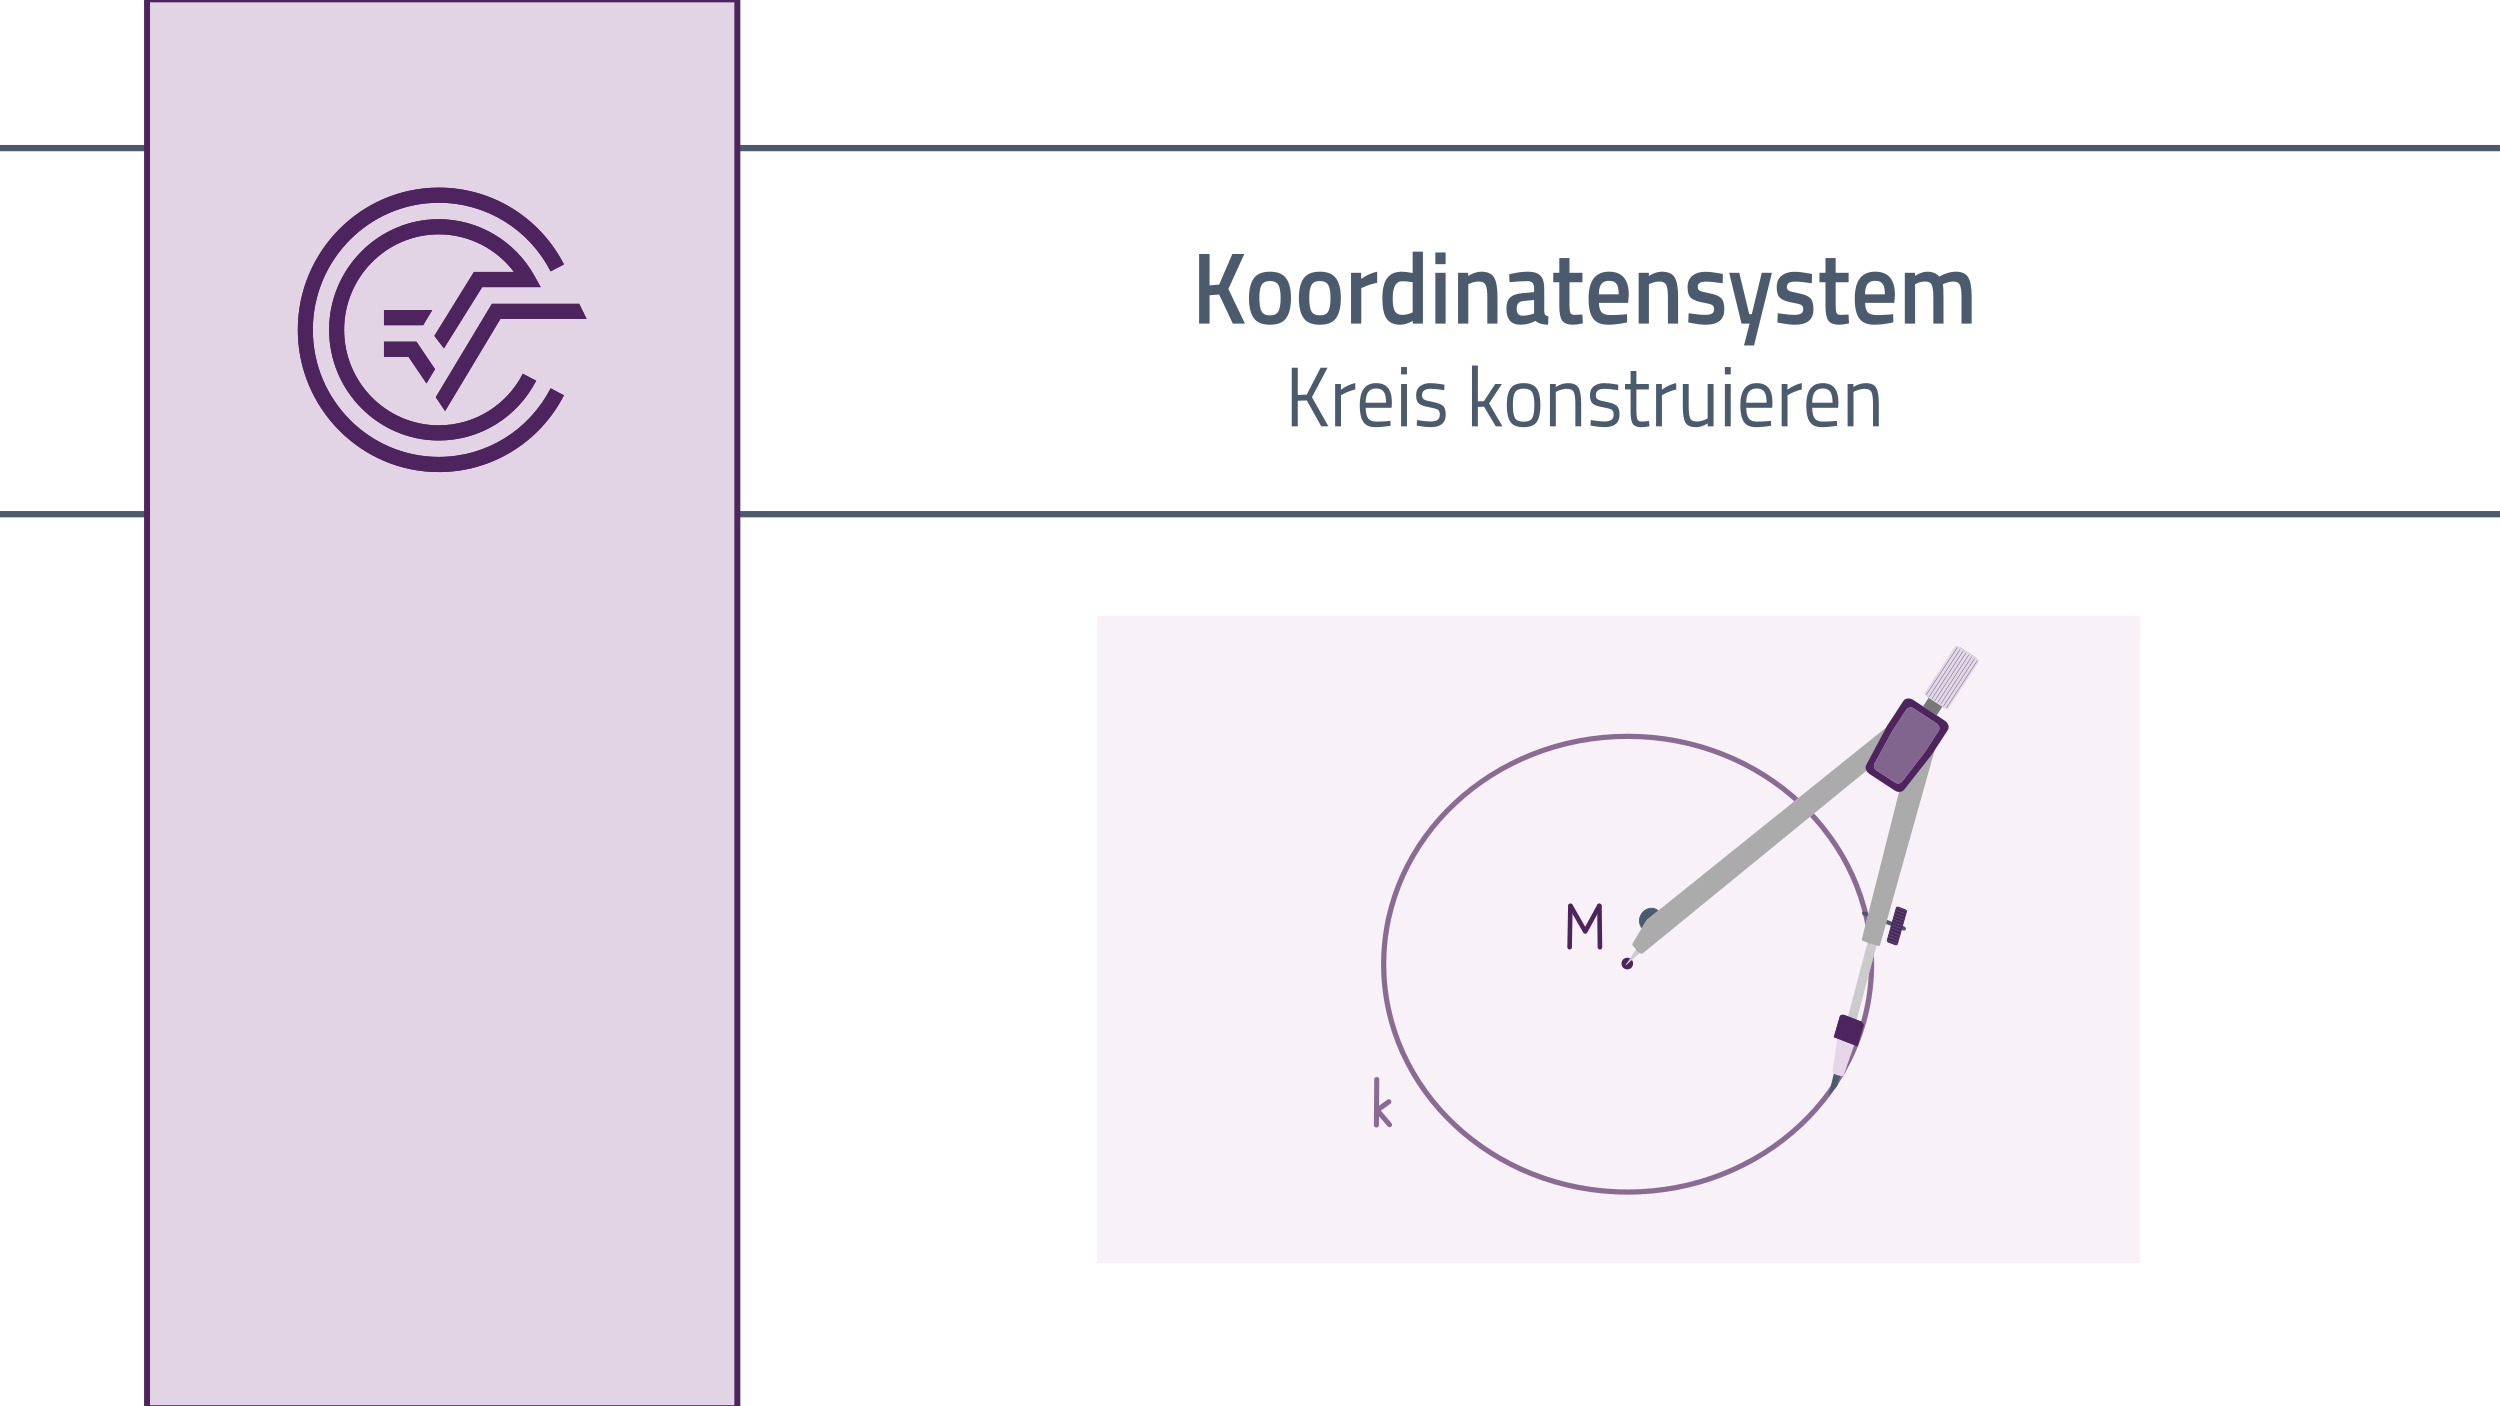 <?xml version="1.0" encoding="UTF-8"?>
<svg id="b" data-name="Ebene 2" xmlns="http://www.w3.org/2000/svg" width="1920" height="1080" viewBox="0 0 1920 1080">
  <rect x="0" y="0" width="1920" height="1080" fill="#808080" stroke="none"/>
  <rect x=".387" y="-1.5" width="1919.613" height="1082.5" fill="#fff" stroke="#fff" stroke-miterlimit="10"/>
  <g>
    <g>
      <path d="m928.941,248.531h-8.023v-53.459h8.023v24.115l7.373-.625,10.12-23.49h9.181l-12.217,26.847,12.723,26.612h-9.325l-10.481-22.32-7.373.547v21.773Z" fill="#4b5b6d" stroke-width="0"/>
      <path d="m962.952,213.725c2.481-3.381,6.614-5.072,12.396-5.072s9.915,1.691,12.397,5.072c2.481,3.383,3.723,8.455,3.723,15.218s-1.205,11.862-3.614,15.296c-2.41,3.434-6.578,5.15-12.506,5.15s-10.096-1.717-12.505-5.15c-2.41-3.434-3.614-8.531-3.614-15.296s1.24-11.835,3.723-15.218Zm5.892,25.363c1.107,2.082,3.276,3.121,6.505,3.121s5.396-1.039,6.506-3.121c1.108-2.08,1.663-5.488,1.663-10.224s-.591-8.089-1.771-10.067c-1.182-1.977-3.313-2.965-6.397-2.965s-5.217.988-6.396,2.965c-1.182,1.979-1.771,5.334-1.771,10.067s.554,8.144,1.663,10.224Z" fill="#4b5b6d" stroke-width="0"/>
      <path d="m1001.263,213.725c2.481-3.381,6.614-5.072,12.396-5.072s9.915,1.691,12.397,5.072c2.481,3.383,3.723,8.455,3.723,15.218s-1.205,11.862-3.614,15.296c-2.41,3.434-6.578,5.15-12.506,5.15s-10.096-1.717-12.505-5.15c-2.41-3.434-3.614-8.531-3.614-15.296s1.24-11.835,3.723-15.218Zm5.892,25.363c1.107,2.082,3.276,3.121,6.505,3.121s5.396-1.039,6.506-3.121c1.108-2.08,1.663-5.488,1.663-10.224s-.591-8.089-1.771-10.067c-1.182-1.977-3.313-2.965-6.397-2.965s-5.217.988-6.396,2.965c-1.182,1.979-1.771,5.334-1.771,10.067s.554,8.144,1.663,10.224Z" fill="#4b5b6d" stroke-width="0"/>
      <path d="m1037.586,248.531v-39.021h7.807v4.684c4.095-2.861,8.191-4.709,12.288-5.541v8.506c-4.146.885-7.688,2.029-10.626,3.434l-1.59.703v27.236h-7.879Z" fill="#4b5b6d" stroke-width="0"/>
      <path d="m1092.811,193.277v55.254h-7.807v-2.029c-3.518,1.926-6.747,2.887-9.686,2.887-4.724,0-8.181-1.533-10.373-4.604-2.193-3.069-3.289-8.221-3.289-15.453s1.217-12.486,3.65-15.764c2.433-3.277,6.228-4.916,11.385-4.916,1.735,0,4.481.338,8.24,1.014v-16.389h7.879Zm-9.107,47.137l1.229-.546v-23.101c-2.891-.52-5.565-.779-8.023-.779-4.868,0-7.301,4.369-7.301,13.11,0,4.787.566,8.104,1.699,9.95,1.132,1.848,2.927,2.771,5.385,2.771s4.795-.468,7.012-1.405Z" fill="#4b5b6d" stroke-width="0"/>
      <path d="m1102.353,202.877v-8.975h7.879v8.975h-7.879Zm0,45.654v-39.021h7.879v39.021h-7.879Z" fill="#4b5b6d" stroke-width="0"/>
      <path d="m1127.651,248.531h-7.879v-39.021h7.807v2.42c3.518-2.186,6.843-3.277,9.976-3.277,4.818,0,8.107,1.471,9.866,4.408,1.759,2.94,2.639,7.793,2.639,14.555v20.916h-7.807v-20.682c0-4.214-.422-7.205-1.265-8.975-.844-1.768-2.566-2.653-5.169-2.653-2.457,0-4.819.521-7.084,1.562l-1.084.468v30.28Z" fill="#4b5b6d" stroke-width="0"/>
      <path d="m1185.984,221.529v17.793c.048,1.145.325,1.99.831,2.536.507.546,1.289.897,2.35,1.054l-.217,6.477c-4.146,0-7.35-.961-9.614-2.887-3.855,1.926-7.734,2.887-11.638,2.887-7.181,0-10.771-4.136-10.771-12.408,0-3.953.977-6.814,2.928-8.584,1.952-1.769,4.952-2.836,9-3.199l9.324-.859v-2.809c0-2.081-.422-3.538-1.265-4.371-.844-.832-2.085-1.248-3.723-1.248-3.085,0-6.939.208-11.565.624l-2.313.155-.289-6.008c5.252-1.354,10.084-2.029,14.493-2.029s7.59,1.027,9.541,3.082c1.952,2.057,2.928,5.32,2.928,9.795Zm-16.191,9.676c-3.325.312-4.987,2.264-4.987,5.854s1.469,5.385,4.409,5.385c2.409,0,4.963-.416,7.662-1.248l1.301-.469v-10.379l-8.385.857Z" fill="#4b5b6d" stroke-width="0"/>
      <path d="m1215.331,216.768h-9.975v17.17c0,3.174.217,5.281.65,6.32.434,1.042,1.541,1.562,3.325,1.562l5.927-.234.361,6.79c-3.229.676-5.687,1.014-7.373,1.014-4.096,0-6.903-1.014-8.421-3.043s-2.277-5.854-2.277-11.473v-18.105h-4.626v-7.258h4.626v-11.315h7.808v11.315h9.975v7.258Z" fill="#4b5b6d" stroke-width="0"/>
      <path d="m1247.497,241.508l2.024-.234.145,6.32c-5.494,1.197-10.361,1.795-14.602,1.795-5.35,0-9.192-1.586-11.529-4.76-2.338-3.173-3.506-8.246-3.506-15.219,0-13.838,5.229-20.758,15.686-20.758,10.12,0,15.18,5.957,15.18,17.871l-.506,6.087h-22.408c.048,3.227.698,5.593,1.951,7.102,1.253,1.51,3.59,2.263,7.012,2.263s6.939-.155,10.554-.467Zm-4.337-15.453c0-3.85-.567-6.541-1.698-8.077-1.133-1.534-3.049-2.302-5.747-2.302s-4.662.807-5.892,2.419c-1.229,1.613-1.867,4.267-1.915,7.96h15.252Z" fill="#4b5b6d" stroke-width="0"/>
      <path d="m1266.363,248.531h-7.879v-39.021h7.807v2.42c3.518-2.186,6.843-3.277,9.976-3.277,4.818,0,8.107,1.471,9.867,4.408,1.758,2.94,2.638,7.793,2.638,14.555v20.916h-7.807v-20.682c0-4.214-.422-7.205-1.265-8.975-.844-1.768-2.566-2.653-5.168-2.653-2.458,0-4.819.521-7.084,1.562l-1.085.468v30.28Z" fill="#4b5b6d" stroke-width="0"/>
      <path d="m1323.034,217.549c-5.687-.832-9.807-1.249-12.36-1.249s-4.326.325-5.313.976c-.988.651-1.481,1.678-1.481,3.082s.542,2.395,1.626,2.967c1.085.572,3.639,1.236,7.662,1.989,4.023.755,6.879,1.938,8.566,3.551,1.686,1.613,2.529,4.476,2.529,8.585s-1.217,7.129-3.65,9.053c-2.434,1.926-5.988,2.887-10.661,2.887-2.94,0-6.65-.441-11.132-1.326l-2.241-.391.289-7.102c5.783.833,9.95,1.249,12.505,1.249s4.374-.338,5.458-1.015c1.084-.676,1.626-1.795,1.626-3.355s-.519-2.641-1.554-3.238c-1.037-.598-3.519-1.25-7.445-1.951-3.929-.703-6.808-1.808-8.638-3.317-1.832-1.509-2.747-4.265-2.747-8.272s1.265-6.996,3.795-8.975c2.529-1.977,5.771-2.965,9.722-2.965,3.084,0,6.867.416,11.349,1.248l2.241.469-.145,7.102Z" fill="#4b5b6d" stroke-width="0"/>
      <path d="m1328.022,209.51h7.734l7.663,31.764h1.951l7.662-31.764h7.807l-13.733,55.8h-7.735l4.338-16.778h-6.217l-9.47-39.021Z" fill="#4b5b6d" stroke-width="0"/>
      <path d="m1391.488,217.549c-5.687-.832-9.807-1.249-12.36-1.249s-4.326.325-5.313.976c-.988.651-1.481,1.678-1.481,3.082s.542,2.395,1.626,2.967c1.085.572,3.639,1.236,7.662,1.989,4.023.755,6.879,1.938,8.566,3.551,1.686,1.613,2.529,4.476,2.529,8.585s-1.217,7.129-3.65,9.053c-2.434,1.926-5.988,2.887-10.661,2.887-2.94,0-6.65-.441-11.132-1.326l-2.241-.391.289-7.102c5.783.833,9.95,1.249,12.505,1.249s4.374-.338,5.458-1.015c1.084-.676,1.626-1.795,1.626-3.355s-.519-2.641-1.554-3.238c-1.037-.598-3.519-1.25-7.445-1.951-3.929-.703-6.808-1.808-8.638-3.317-1.832-1.509-2.747-4.265-2.747-8.272s1.265-6.996,3.795-8.975c2.529-1.977,5.771-2.965,9.722-2.965,3.084,0,6.867.416,11.349,1.248l2.241.469-.145,7.102Z" fill="#4b5b6d" stroke-width="0"/>
      <path d="m1419.752,216.768h-9.976v17.17c0,3.174.217,5.281.65,6.32.434,1.042,1.542,1.562,3.325,1.562l5.927-.234.362,6.79c-3.229.676-5.688,1.014-7.373,1.014-4.097,0-6.903-1.014-8.422-3.043-1.518-2.029-2.276-5.854-2.276-11.473v-18.105h-4.627v-7.258h4.627v-11.315h7.807v11.315h9.976v7.258Z" fill="#4b5b6d" stroke-width="0"/>
      <path d="m1451.917,241.508l2.024-.234.145,6.32c-5.494,1.197-10.361,1.795-14.602,1.795-5.35,0-9.192-1.586-11.529-4.76-2.338-3.173-3.506-8.246-3.506-15.219,0-13.838,5.229-20.758,15.686-20.758,10.12,0,15.18,5.957,15.18,17.871l-.506,6.087h-22.408c.048,3.227.698,5.593,1.951,7.102,1.253,1.51,3.59,2.263,7.012,2.263s6.939-.155,10.554-.467Zm-4.337-15.453c0-3.85-.567-6.541-1.698-8.077-1.133-1.534-3.049-2.302-5.747-2.302s-4.662.807-5.892,2.419c-1.229,1.613-1.867,4.267-1.915,7.96h15.252Z" fill="#4b5b6d" stroke-width="0"/>
      <path d="m1470.783,248.531h-7.879v-39.021h7.807v2.42c3.422-2.186,6.554-3.277,9.397-3.277,4.192,0,7.252,1.275,9.18,3.824,4.385-2.549,8.747-3.824,13.084-3.824s7.396,1.443,9.18,4.33c1.782,2.889,2.675,7.766,2.675,14.633v20.916h-7.807v-20.682c0-4.214-.397-7.205-1.192-8.975-.796-1.768-2.446-2.653-4.952-2.653-2.168,0-4.506.521-7.012,1.562l-1.229.546c.385,1.041.578,4.37.578,9.989v20.213h-7.807v-20.057c0-4.631-.386-7.83-1.156-9.6-.771-1.768-2.458-2.653-5.061-2.653-2.41,0-4.65.521-6.722,1.562l-1.085.468v30.28Z" fill="#4b5b6d" stroke-width="0"/>
    </g>
    <g>
      <path d="m996.696,327.42h-4.639v-45.006h4.639v20.941l6.867-.26,10.662-20.682h5.302l-11.928,22.633,12.59,22.373h-5.481l-11.084-19.901-6.928.26v19.642Z" fill="#4b5b6d" stroke-width="0"/>
      <path d="m1025.37,327.42v-32.519h4.457v4.423c3.494-2.602,7.169-4.314,11.024-5.139v4.943c-1.688.348-3.444.889-5.271,1.626-1.828.737-3.223,1.388-4.187,1.95l-1.506.846v23.869h-4.518Z" fill="#4b5b6d" stroke-width="0"/>
      <path d="m1066.091,323.387l1.747-.195.121,3.838c-4.578.693-8.494,1.041-11.747,1.041-4.337,0-7.409-1.355-9.217-4.065-1.807-2.709-2.711-6.927-2.711-12.649,0-11.402,4.196-17.104,12.591-17.104,4.056,0,7.087,1.226,9.096,3.675,2.008,2.449,3.012,6.299,3.012,11.544l-.241,3.707h-19.878c0,3.599.602,6.266,1.807,7.999,1.205,1.734,3.303,2.602,6.295,2.602s6.033-.13,9.126-.391Zm-1.626-14.112c0-3.989-.593-6.807-1.777-8.454-1.185-1.648-3.112-2.473-5.783-2.473s-4.679.869-6.023,2.602c-1.346,1.735-2.039,4.51-2.078,8.325h15.662Z" fill="#4b5b6d" stroke-width="0"/>
      <path d="m1076.03,287.553v-5.658h4.518v5.658h-4.518Zm0,39.867v-32.519h4.518v32.519h-4.518Z" fill="#4b5b6d" stroke-width="0"/>
      <path d="m1098.68,298.608c-4.378,0-6.566,1.648-6.566,4.942,0,1.519.502,2.592,1.506,3.22,1.003.629,3.292,1.279,6.867,1.951,3.574.673,6.104,1.616,7.59,2.829,1.485,1.215,2.229,3.49,2.229,6.828s-.994,5.789-2.982,7.35c-1.987,1.561-4.89,2.342-8.704,2.342-2.49,0-5.422-.305-8.795-.911l-1.808-.325.241-4.227c4.578.737,8.031,1.105,10.361,1.105s4.105-.4,5.331-1.203c1.225-.803,1.837-2.146,1.837-4.033s-.522-3.164-1.565-3.837c-1.045-.671-3.334-1.311-6.868-1.919-3.534-.605-6.044-1.495-7.529-2.666-1.486-1.17-2.229-3.338-2.229-6.504s1.033-5.506,3.102-7.023,4.648-2.276,7.741-2.276c2.449,0,5.521.304,9.217.911l1.687.324-.121,4.162c-4.457-.692-7.972-1.04-10.541-1.04Z" fill="#4b5b6d" stroke-width="0"/>
      <path d="m1135.002,327.42h-4.518v-46.696h4.518v27.575l4.699-.26,8.614-13.138h5.12l-9.819,14.958,10.241,17.561h-5.12l-8.977-15.089-4.759.195v14.894Z" fill="#4b5b6d" stroke-width="0"/>
      <path d="m1157.23,311.096c0-5.939.984-10.232,2.952-12.877,1.967-2.645,5.291-3.968,9.97-3.968s7.991,1.323,9.939,3.968c1.947,2.645,2.922,6.938,2.922,12.877s-.925,10.254-2.771,12.941c-1.848,2.689-5.221,4.033-10.12,4.033s-8.273-1.344-10.12-4.033c-1.848-2.688-2.771-7.001-2.771-12.941Zm4.639-.098c0,4.748.532,8.075,1.597,9.982,1.063,1.908,3.292,2.861,6.687,2.861s5.611-.942,6.656-2.828c1.044-1.887,1.566-5.213,1.566-9.983s-.583-8.054-1.747-9.853c-1.165-1.799-3.323-2.699-6.476-2.699s-5.322.9-6.506,2.699c-1.186,1.799-1.777,5.072-1.777,9.82Z" fill="#4b5b6d" stroke-width="0"/>
      <path d="m1194.88,327.42h-4.518v-32.519h4.458v2.276c3.253-1.951,6.364-2.927,9.337-2.927,4.016,0,6.717,1.171,8.102,3.513,1.386,2.341,2.079,6.503,2.079,12.486v17.17h-4.458v-17.04c0-4.509-.412-7.599-1.235-9.268s-2.58-2.504-5.271-2.504c-1.286,0-2.642.206-4.066.618-1.426.412-2.521.812-3.283,1.203l-1.145.585v26.405Z" fill="#4b5b6d" stroke-width="0"/>
      <path d="m1232.168,298.608c-4.378,0-6.566,1.648-6.566,4.942,0,1.519.502,2.592,1.506,3.22,1.004.629,3.293,1.279,6.867,1.951,3.574.673,6.104,1.616,7.591,2.829,1.485,1.215,2.229,3.49,2.229,6.828s-.994,5.789-2.981,7.35c-1.988,1.561-4.891,2.342-8.705,2.342-2.49,0-5.422-.305-8.795-.911l-1.807-.325.24-4.227c4.578.737,8.032,1.105,10.361,1.105s4.105-.4,5.331-1.203c1.225-.803,1.838-2.146,1.838-4.033s-.522-3.164-1.566-3.837c-1.045-.671-3.334-1.311-6.867-1.919-3.534-.605-6.045-1.495-7.53-2.666-1.486-1.17-2.229-3.338-2.229-6.504s1.033-5.506,3.103-7.023c2.067-1.518,4.647-2.276,7.74-2.276,2.449,0,5.521.304,9.217.911l1.687.324-.12,4.162c-4.458-.692-7.973-1.04-10.542-1.04Z" fill="#4b5b6d" stroke-width="0"/>
      <path d="m1266.323,299.129h-9.578v15.543c0,3.73.25,6.179.753,7.35.502,1.17,1.696,1.756,3.584,1.756l5.361-.391.301,4.033c-2.69.477-4.738.715-6.144.715-3.133,0-5.302-.823-6.506-2.471-1.205-1.648-1.808-4.791-1.808-9.431v-17.104h-4.277v-4.228h4.277v-9.95h4.458v9.95h9.578v4.228Z" fill="#4b5b6d" stroke-width="0"/>
      <path d="m1271.864,327.42v-32.519h4.458v4.423c3.494-2.602,7.168-4.314,11.023-5.139v4.943c-1.687.348-3.443.889-5.271,1.626-1.828.737-3.223,1.388-4.187,1.95l-1.506.846v23.869h-4.519Z" fill="#4b5b6d" stroke-width="0"/>
      <path d="m1311.501,294.901h4.518v32.519h-4.518v-2.277c-3.012,1.951-5.984,2.928-8.915,2.928-4.097,0-6.817-1.148-8.163-3.447-1.346-2.298-2.018-6.547-2.018-12.747v-16.975h4.518v16.909c0,4.727.382,7.893,1.145,9.496s2.49,2.406,5.181,2.406c1.325,0,2.67-.205,4.036-.618,1.365-.411,2.409-.813,3.133-1.203l1.084-.585v-26.405Z" fill="#4b5b6d" stroke-width="0"/>
      <path d="m1324.692,287.553v-5.658h4.519v5.658h-4.519Zm0,39.867v-32.519h4.519v32.519h-4.519Z" fill="#4b5b6d" stroke-width="0"/>
      <path d="m1358.366,323.387l1.747-.195.12,3.838c-4.578.693-8.493,1.041-11.746,1.041-4.337,0-7.409-1.355-9.217-4.065-1.807-2.709-2.711-6.927-2.711-12.649,0-11.402,4.196-17.104,12.59-17.104,4.056,0,7.088,1.226,9.097,3.675,2.008,2.449,3.012,6.299,3.012,11.544l-.241,3.707h-19.879c0,3.599.603,6.266,1.808,7.999,1.205,1.734,3.303,2.602,6.295,2.602s6.033-.13,9.126-.391Zm-1.626-14.112c0-3.989-.594-6.807-1.777-8.454-1.186-1.648-3.112-2.473-5.783-2.473s-4.679.869-6.023,2.602c-1.347,1.735-2.039,4.51-2.078,8.325h15.662Z" fill="#4b5b6d" stroke-width="0"/>
      <path d="m1368.305,327.42v-32.519h4.458v4.423c3.494-2.602,7.168-4.314,11.023-5.139v4.943c-1.687.348-3.443.889-5.271,1.626-1.828.737-3.223,1.388-4.187,1.95l-1.506.846v23.869h-4.519Z" fill="#4b5b6d" stroke-width="0"/>
      <path d="m1409.026,323.387l1.747-.195.12,3.838c-4.578.693-8.493,1.041-11.746,1.041-4.337,0-7.409-1.355-9.217-4.065-1.807-2.709-2.711-6.927-2.711-12.649,0-11.402,4.196-17.104,12.59-17.104,4.056,0,7.088,1.226,9.097,3.675,2.008,2.449,3.012,6.299,3.012,11.544l-.241,3.707h-19.879c0,3.599.603,6.266,1.808,7.999,1.205,1.734,3.303,2.602,6.295,2.602s6.033-.13,9.126-.391Zm-1.626-14.112c0-3.989-.594-6.807-1.777-8.454-1.186-1.648-3.112-2.473-5.783-2.473s-4.679.869-6.023,2.602c-1.347,1.735-2.039,4.51-2.078,8.325h15.662Z" fill="#4b5b6d" stroke-width="0"/>
      <path d="m1423.483,327.42h-4.519v-32.519h4.458v2.276c3.253-1.951,6.364-2.927,9.337-2.927,4.016,0,6.717,1.171,8.103,3.513,1.385,2.341,2.078,6.503,2.078,12.486v17.17h-4.458v-17.04c0-4.509-.412-7.599-1.234-9.268-.824-1.669-2.581-2.504-5.271-2.504-1.285,0-2.641.206-4.066.618s-2.521.812-3.282,1.203l-1.145.585v26.405Z" fill="#4b5b6d" stroke-width="0"/>
    </g>
  </g>
  <g>
    <path d="m336.969,350.915c-53.328,0-96.718-43.782-96.718-97.598s43.391-97.6,96.718-97.6c36.269,0,69.179,20.196,85.905,52.715l10.236-5.38c-18.701-36.381-55.551-58.975-96.141-58.975-59.7,0-108.261,48.995-108.261,109.24s48.562,109.245,108.261,109.245c40.59,0,77.428-22.604,96.141-58.983l-10.246-5.363c-16.716,32.499-49.63,52.698-85.895,52.698" fill="#4e245f" stroke-width="0"/>
    <polygon points="334.66 305.077 341.836 315.721 384.313 244.947 450.507 244.947 444.8 233.302 377.804 233.302 334.66 305.077" fill="#4e245f" stroke-width="0"/>
    <polygon points="294.89 274.028 313.728 274.028 327.521 294.49 334.093 283.536 319.839 262.384 294.89 262.384 294.89 274.028" fill="#4e245f" stroke-width="0"/>
    <path d="m370.343,220.497h44.903l-4.821-8.669c-14.884-26.828-43.039-43.498-73.455-43.498-46.435,0-84.215,38.13-84.215,84.987s37.78,84.978,84.215,84.978c31.579,0,60.243-17.59,74.803-45.898l-10.243-5.361c-12.572,24.433-37.307,39.616-64.561,39.616-40.072,0-72.669-32.897-72.669-73.334s32.597-73.334,72.669-73.334c22.8,0,44.117,10.839,57.748,28.865h-30.742l-30.404,49.103,7.375,9.587,29.397-47.041Z" fill="#4e245f" stroke-width="0"/>
    <polygon points="331.977 238.117 294.89 238.117 294.89 249.763 324.987 249.763 331.977 238.117" fill="#4e245f" stroke-width="0"/>
    <path d="m336.969,350.915c-53.328,0-96.718-43.782-96.718-97.598s43.391-97.6,96.718-97.6c36.269,0,69.179,20.196,85.905,52.715l10.236-5.38c-18.701-36.381-55.551-58.975-96.141-58.975-59.7,0-108.261,48.995-108.261,109.24s48.562,109.245,108.261,109.245c40.59,0,77.428-22.604,96.141-58.983l-10.246-5.363c-16.716,32.499-49.63,52.698-85.895,52.698" fill="#4e245f" stroke-width="0"/>
    <polygon points="334.66 305.077 341.836 315.721 384.313 244.947 450.507 244.947 444.8 233.302 377.804 233.302 334.66 305.077" fill="#4e245f" stroke-width="0"/>
    <polygon points="294.89 274.028 313.728 274.028 327.521 294.49 334.093 283.536 319.839 262.384 294.89 262.384 294.89 274.028" fill="#4e245f" stroke-width="0"/>
    <path d="m370.343,220.497h44.903l-4.821-8.669c-14.884-26.828-43.039-43.498-73.455-43.498-46.435,0-84.215,38.13-84.215,84.987s37.78,84.978,84.215,84.978c31.579,0,60.243-17.59,74.803-45.898l-10.243-5.361c-12.572,24.433-37.307,39.616-64.561,39.616-40.072,0-72.669-32.897-72.669-73.334s32.597-73.334,72.669-73.334c22.8,0,44.117,10.839,57.748,28.865h-30.742l-30.404,49.103,7.375,9.587,29.397-47.041Z" fill="#4e245f" stroke-width="0"/>
    <polygon points="331.977 238.117 294.89 238.117 294.89 249.763 324.987 249.763 331.977 238.117" fill="#4e245f" stroke-width="0"/>
  </g>
  <g>
    <rect x="842.75" y="473" width="801" height="497" fill="#f8f1f8" stroke-width="0"/>
    <g>
      <circle cx="1249.75" cy="740" r="2" fill="none" stroke="#4e245f" stroke-linecap="round" stroke-linejoin="round" stroke-width="5"/>
      <g>
        <ellipse cx="1250.007" cy="740.5" rx="187.34" ry="175" fill="none" opacity=".65" stroke="#4e245f" stroke-miterlimit="10" stroke-width="4"/>
        <g>
          <path d="m1206.042,695.696c-.192,10.584-.385,21.168-.577,31.752" fill="none" stroke="#4e245f" stroke-linecap="round" stroke-linejoin="round" stroke-width="3.528"/>
          <path d="m1217.054,714.667c-3.612-6.297-7.224-12.594-10.836-18.891" fill="none" stroke="#4e245f" stroke-linecap="round" stroke-linejoin="round" stroke-width="3.528"/>
          <path d="m1228.358,695.696c.131,10.584.262,21.168.392,31.752" fill="none" stroke="#4e245f" stroke-linecap="round" stroke-linejoin="round" stroke-width="3.528"/>
          <path d="m1217.477,715.354c3.568-6.526,7.137-13.053,10.705-19.579" fill="none" stroke="#4e245f" stroke-linecap="round" stroke-linejoin="round" stroke-width="3.528"/>
        </g>
        <g opacity=".65">
          <path d="m1057.339,829.083c-.081,11.639-.163,23.278-.244,34.917" fill="none" stroke="#4e245f" stroke-linecap="round" stroke-linejoin="round" stroke-width="3.894"/>
          <path d="m1066.634,846.131c-2.918,2.127-5.836,4.254-8.753,6.381" fill="none" stroke="#4e245f" stroke-linecap="round" stroke-linejoin="round" stroke-width="3.894"/>
          <path d="m1067.156,863.784c-3.072-3.593-6.143-7.186-9.215-10.779" fill="none" stroke="#4e245f" stroke-linecap="round" stroke-linejoin="round" stroke-width="3.894"/>
        </g>
        <g>
          <path d="m1491.765,542.886l-10.709-7.021c-1.392-.913-1.906-2.593-1.148-3.753l22.269-34.074c.758-1.16,2.501-1.36,3.894-.448l10.709,7.021c1.392.913,1.906,2.593,1.148,3.753l-22.269,34.074c-.758,1.16-2.501,1.36-3.894.448Z" fill="#4f975c" stroke-width="0"/>
          <path d="m1462.407,711.483l-30.189-11.419c-.964-.365-1.936.028-2.169.876h0c-.234.849.359,1.833,1.323,2.197l30.189,11.419c.964.365,1.936-.028,2.169-.876h0c.234-.849-.359-1.833-1.323-2.197Z" fill="#4b5b6d" stroke-width="0"/>
          <ellipse cx="1267.581" cy="706.383" rx="9.145" ry="8.24" transform="translate(-12.933 1389.043) rotate(-57.192)" fill="#4b5b6d" stroke="#4b5b6d" stroke-linecap="round" stroke-miterlimit="10" stroke-width=".653"/>
          <path d="m1264.589,706.675c-5.735,9.492-9.374,15.514-10.746,17.784-.371.614-.233,1.444.34,2.072.779.853,2.19,2.399,4.747,5.2.761.833,2.02,1.023,2.767.413,59.765-48.801,119.529-97.603,179.294-146.404.169-.138.302-.31.392-.507,3.803-8.355,7.606-16.71,11.41-25.065.763-1.675-1.719-3.514-3.169-2.349-61.569,49.495-123.139,98.99-184.708,148.484-.13.105-.241.232-.326.373Z" fill="#fff" stroke-width="0"/>
          <path d="m1442.375,726.48l-11.44-3.659c-.723-.231-1.193-.952-1.033-1.586,10.325-40.856,20.65-81.711,30.975-122.567.039-.152.112-.29.216-.405,7.672-8.484,15.344-16.968,23.015-25.452.834-.922,2.637.129,2.297,1.339l-42.55,151.678c-.163.581-.811.866-1.481.652Z" fill="#fff" stroke-width="0"/>
          <polyline points="1256.806 728.609 1248.267 741.685 1259.41 731.807" fill="#fff" stroke-width="0"/>
          <polygon points="1487.372 549.379 1476.872 542.495 1482.947 533.199 1493.447 540.083 1487.372 549.379" fill="#787878" stroke-width="0"/>
          <path d="m1493.077,543.746l-13.334-8.742c-1.392-.913-1.906-2.593-1.148-3.753l22.269-34.074c.758-1.16,2.501-1.36,3.894-.448l13.334,8.742c1.392.913,1.906,2.593,1.148,3.753l-22.269,34.074c-.758,1.16-2.501,1.36-3.894.448Z" fill="#e6d7e8" stroke-width="0"/>
          <polyline points="1256.806 728.609 1248.267 741.685 1259.41 731.807" fill="#787878" opacity=".38" stroke-width="0"/>
          <path d="m1264.589,706.675c-5.735,9.492-9.374,15.514-10.746,17.784-.371.614-.233,1.444.34,2.072.779.853,2.19,2.399,4.747,5.2.761.833,2.02,1.023,2.767.413,59.765-48.801,119.529-97.603,179.294-146.404.169-.138.302-.31.392-.507,3.803-8.355,7.606-16.71,11.41-25.065.763-1.675-1.719-3.514-3.169-2.349-61.569,49.495-123.139,98.99-184.708,148.484-.13.105-.241.232-.326.373Z" fill="#787878" opacity=".62" stroke-width="0"/>
          <g>
            <path d="m1425.58,784.506c-2.219-.908-4.438-1.817-6.657-2.725,5.113-19.299,10.226-38.598,15.338-57.897,2.326.744,4.652,1.488,6.979,2.232-5.22,19.463-10.44,38.926-15.661,58.39Z" fill="#fff" stroke-width="0"/>
            <path d="m1425.58,784.506c-2.219-.908-4.438-1.817-6.657-2.725,5.113-19.299,10.226-38.598,15.338-57.897,2.326.744,4.652,1.488,6.979,2.232-5.22,19.463-10.44,38.926-15.661,58.39Z" fill="#787878" opacity=".38" stroke-width="0"/>
          </g>
          <path d="m1404.182,841.633c1.453-5.941,2.906-11.882,4.359-17.823l5.101,1.912c-.929,2.856-1.858,5.713-2.787,8.57-2.224,2.447-4.448,4.894-6.673,7.341Z" fill="#4b5b6d" stroke-width="0"/>
          <path d="m1416.069,825.325c-.286.819-1.137,1.288-2.057,1.123-.762-.137-1.595-.328-2.483-.596-1.094-.33-2.072-.716-2.922-1.107-.862-.396-1.372-1.298-1.244-2.165,1.254-8.46,2.508-16.92,3.763-25.38.168-1.131,1.347-1.762,2.504-1.341,3.105,1.129,6.21,2.259,9.315,3.388,1.087.395,1.7,1.558,1.35,2.558-2.742,7.84-5.484,15.679-8.227,23.519Z" fill="#e6d7e8" stroke-width="0"/>
          <path d="m1426.282,803.02l4.437-15.405c.303-1.053-.697-2.39-2.234-2.986l-11.821-4.587c-1.537-.596-3.029-.226-3.332.826l-4.437,15.405,17.386,6.747Z" fill="#4e245f" stroke="#4e245f" stroke-miterlimit="10"/>
          <path d="m1426.282,803.02l4.437-15.405c.303-1.053-.697-2.39-2.234-2.986l-11.821-4.587c-1.537-.596-3.029-.226-3.332.826l-4.437,15.405,17.386,6.747Z" fill="none" stroke="#4e245f" stroke-miterlimit="10" stroke-width=".653"/>
          <path d="m1442.375,726.48l-11.44-3.659c-.723-.231-1.193-.952-1.033-1.586,10.325-40.856,20.65-81.711,30.975-122.567.039-.152.112-.29.216-.405,7.672-8.484,15.344-16.968,23.015-25.452.834-.922,2.637.129,2.297,1.339l-42.55,151.678c-.163.581-.811.866-1.481.652Z" fill="#787878" opacity=".62" stroke-width="0"/>
          <path d="m1461.758,538.366l-12.267,18.77c-.065.099-.125.201-.181.305-5.345,10.001-10.69,20.001-16.036,30.002-1.195,2.236-.151,5.257,2.393,6.925l19.413,12.727c2.544,1.668,5.726,1.417,7.294-.575,7.012-8.908,14.024-17.816,21.036-26.723.073-.093.142-.189.207-.288l12.267-18.77c1.46-2.235.47-5.472-2.212-7.23l-24.413-16.006c-2.682-1.758-6.04-1.372-7.501.862Z" fill="#4e245f" stroke-width="0"/>
          <path d="m1463.912,545.111l-10.324,15.797c-.054.083-.106.169-.153.256-4.591,8.356-9.182,16.712-13.772,25.067-1.027,1.868-.382,4.257,1.477,5.476l14.186,9.301c1.859,1.219,4.303.854,5.602-.835,5.809-7.557,11.618-15.114,17.427-22.672.061-.079.118-.16.173-.243l10.324-15.797c1.229-1.881.637-4.447-1.323-5.732l-17.841-11.696c-1.96-1.285-4.545-.802-5.774,1.079Z" fill="#fff" stroke-width="0"/>
          <path d="m1456.364,697.287l-6.929,24.714c-.169.603.25,1.305.936,1.567l5.275,2.016c.686.262,1.379-.014,1.548-.618l6.929-24.714c.169-.603-.25-1.305-.936-1.567l-5.275-2.016c-.686-.262-1.379.014-1.548.618Z" fill="#4e245f" stroke-width="0"/>
          <line x1="1462.456" y1="704.129" x2="1455.484" y2="701.455" fill="#689cd1" stroke="#4b5b6d" stroke-linecap="round" stroke-miterlimit="10" stroke-width=".653"/>
          <line x1="1461.828" y1="706.355" x2="1454.856" y2="703.681" fill="#689cd1" stroke="#4b5b6d" stroke-linecap="round" stroke-miterlimit="10" stroke-width=".653"/>
          <line x1="1461.2" y1="708.58" x2="1454.228" y2="705.907" fill="#689cd1" stroke="#4b5b6d" stroke-linecap="round" stroke-miterlimit="10" stroke-width=".653"/>
          <line x1="1463.827" y1="699.57" x2="1456.855" y2="696.896" fill="#689cd1" stroke="#4b5b6d" stroke-linecap="round" stroke-miterlimit="10" stroke-width=".653"/>
          <line x1="1463.199" y1="701.796" x2="1456.227" y2="699.122" fill="#689cd1" stroke="#4b5b6d" stroke-linecap="round" stroke-miterlimit="10" stroke-width=".653"/>
          <line x1="1460.572" y1="710.806" x2="1453.6" y2="708.132" fill="#689cd1" stroke="#4b5b6d" stroke-linecap="round" stroke-miterlimit="10" stroke-width=".653"/>
          <line x1="1459.944" y1="713.032" x2="1452.972" y2="710.358" fill="#689cd1" stroke="#4b5b6d" stroke-linecap="round" stroke-miterlimit="10" stroke-width=".653"/>
          <line x1="1459.316" y1="715.258" x2="1452.344" y2="712.584" fill="#689cd1" stroke="#4b5b6d" stroke-linecap="round" stroke-miterlimit="10" stroke-width=".653"/>
          <line x1="1458.202" y1="720.222" x2="1451.231" y2="717.548" fill="#689cd1" stroke="#4b5b6d" stroke-linecap="round" stroke-miterlimit="10" stroke-width=".653"/>
          <line x1="1457.574" y1="722.448" x2="1450.603" y2="719.774" fill="#689cd1" stroke="#4b5b6d" stroke-linecap="round" stroke-miterlimit="10" stroke-width=".653"/>
          <line x1="1456.946" y1="724.674" x2="1449.975" y2="722" fill="#689cd1" stroke="#4b5b6d" stroke-linecap="round" stroke-miterlimit="10" stroke-width=".653"/>
          <line x1="1458.946" y1="717.889" x2="1451.974" y2="715.215" fill="#689cd1" stroke="#4b5b6d" stroke-linecap="round" stroke-miterlimit="10" stroke-width=".653"/>
          <path d="m1456.364,697.287l-6.929,24.714c-.169.603.25,1.305.936,1.567l5.275,2.016c.686.262,1.379-.014,1.548-.618l6.929-24.714c.169-.603-.25-1.305-.936-1.567l-5.275-2.016c-.686-.262-1.379.014-1.548.618Z" fill="none" stroke="#4e245f" stroke-miterlimit="10" stroke-width=".653"/>
          <line x1="1503.163" y1="497.246" x2="1479.382" y2="533.633" fill="none" stroke="#4b5b6d" stroke-linecap="round" stroke-miterlimit="10" stroke-width=".327"/>
          <line x1="1505.366" y1="498.69" x2="1481.585" y2="535.078" fill="none" stroke="#4b5b6d" stroke-linecap="round" stroke-miterlimit="10" stroke-width=".327"/>
          <line x1="1507.569" y1="500.135" x2="1483.789" y2="536.522" fill="none" stroke="#4b5b6d" stroke-linecap="round" stroke-miterlimit="10" stroke-width=".327"/>
          <line x1="1509.772" y1="501.579" x2="1485.992" y2="537.967" fill="none" stroke="#4b5b6d" stroke-linecap="round" stroke-miterlimit="10" stroke-width=".327"/>
          <line x1="1511.976" y1="503.023" x2="1488.195" y2="539.411" fill="none" stroke="#4b5b6d" stroke-linecap="round" stroke-miterlimit="10" stroke-width=".327"/>
          <line x1="1514.179" y1="504.468" x2="1490.398" y2="540.855" fill="none" stroke="#4b5b6d" stroke-linecap="round" stroke-miterlimit="10" stroke-width=".327"/>
          <line x1="1516.382" y1="505.912" x2="1492.602" y2="542.3" fill="none" stroke="#4b5b6d" stroke-linecap="round" stroke-miterlimit="10" stroke-width=".327"/>
          <line x1="1518.585" y1="507.357" x2="1494.805" y2="543.744" fill="none" stroke="#4b5b6d" stroke-linecap="round" stroke-miterlimit="10" stroke-width=".327"/>
          <path d="m1463.912,545.111l-10.324,15.797c-.054.083-.106.169-.153.256-4.591,8.356-9.182,16.712-13.772,25.067-1.027,1.868-.382,4.257,1.477,5.476l14.186,9.301c1.859,1.219,4.303.854,5.602-.835,5.809-7.557,11.618-15.114,17.427-22.672.061-.079.118-.16.173-.243l10.324-15.797c1.229-1.881.637-4.447-1.323-5.732l-17.841-11.696c-1.96-1.285-4.545-.802-5.774,1.079Z" fill="#4e245f" opacity=".7" stroke-width="0"/>
        </g>
      </g>
    </g>
  </g>
  <line x1="1920" y1="113.74" x2="0" y2="113.74" fill="none" stroke="#4b5b6d" stroke-miterlimit="10" stroke-width="4.837"/>
  <line x1="0" y1="394.899" x2="1920" y2="394.899" fill="none" stroke="#4b5b6d" stroke-miterlimit="10" stroke-width="4.837"/>
  <rect x="112.939" y="-.5" width="453.337" height="1082" fill="#e3d4e5" stroke="#4e245f" stroke-miterlimit="10" stroke-width="4.59"/>
  <g>
    <path d="m336.969,350.915c-53.328,0-96.718-43.782-96.718-97.598s43.391-97.6,96.718-97.6c36.269,0,69.179,20.196,85.905,52.715l10.236-5.38c-18.701-36.381-55.551-58.975-96.141-58.975-59.7,0-108.261,48.995-108.261,109.24s48.562,109.245,108.261,109.245c40.59,0,77.428-22.604,96.141-58.983l-10.246-5.363c-16.716,32.499-49.63,52.698-85.895,52.698" fill="#4e245f" stroke-width="0"/>
    <polygon points="334.66 305.077 341.836 315.721 384.313 244.947 450.507 244.947 444.8 233.302 377.804 233.302 334.66 305.077" fill="#4e245f" stroke-width="0"/>
    <polygon points="294.89 274.028 313.728 274.028 327.521 294.49 334.093 283.536 319.839 262.384 294.89 262.384 294.89 274.028" fill="#4e245f" stroke-width="0"/>
    <path d="m370.343,220.497h44.903l-4.821-8.669c-14.884-26.828-43.039-43.498-73.455-43.498-46.435,0-84.215,38.13-84.215,84.987s37.78,84.978,84.215,84.978c31.579,0,60.243-17.59,74.803-45.898l-10.243-5.361c-12.572,24.433-37.307,39.616-64.561,39.616-40.072,0-72.669-32.897-72.669-73.334s32.597-73.334,72.669-73.334c22.8,0,44.117,10.839,57.748,28.865h-30.742l-30.404,49.103,7.375,9.587,29.397-47.041Z" fill="#4e245f" stroke-width="0"/>
    <polygon points="331.977 238.117 294.89 238.117 294.89 249.763 324.987 249.763 331.977 238.117" fill="#4e245f" stroke-width="0"/>
    <path d="m336.969,350.915c-53.328,0-96.718-43.782-96.718-97.598s43.391-97.6,96.718-97.6c36.269,0,69.179,20.196,85.905,52.715l10.236-5.38c-18.701-36.381-55.551-58.975-96.141-58.975-59.7,0-108.261,48.995-108.261,109.24s48.562,109.245,108.261,109.245c40.59,0,77.428-22.604,96.141-58.983l-10.246-5.363c-16.716,32.499-49.63,52.698-85.895,52.698" fill="#4e245f" stroke-width="0"/>
    <polygon points="334.66 305.077 341.836 315.721 384.313 244.947 450.507 244.947 444.8 233.302 377.804 233.302 334.66 305.077" fill="#4e245f" stroke-width="0"/>
    <polygon points="294.89 274.028 313.728 274.028 327.521 294.49 334.093 283.536 319.839 262.384 294.89 262.384 294.89 274.028" fill="#4e245f" stroke-width="0"/>
    <path d="m370.343,220.497h44.903l-4.821-8.669c-14.884-26.828-43.039-43.498-73.455-43.498-46.435,0-84.215,38.13-84.215,84.987s37.78,84.978,84.215,84.978c31.579,0,60.243-17.59,74.803-45.898l-10.243-5.361c-12.572,24.433-37.307,39.616-64.561,39.616-40.072,0-72.669-32.897-72.669-73.334s32.597-73.334,72.669-73.334c22.8,0,44.117,10.839,57.748,28.865h-30.742l-30.404,49.103,7.375,9.587,29.397-47.041Z" fill="#4e245f" stroke-width="0"/>
    <polygon points="331.977 238.117 294.89 238.117 294.89 249.763 324.987 249.763 331.977 238.117" fill="#4e245f" stroke-width="0"/>
  </g>
</svg>
